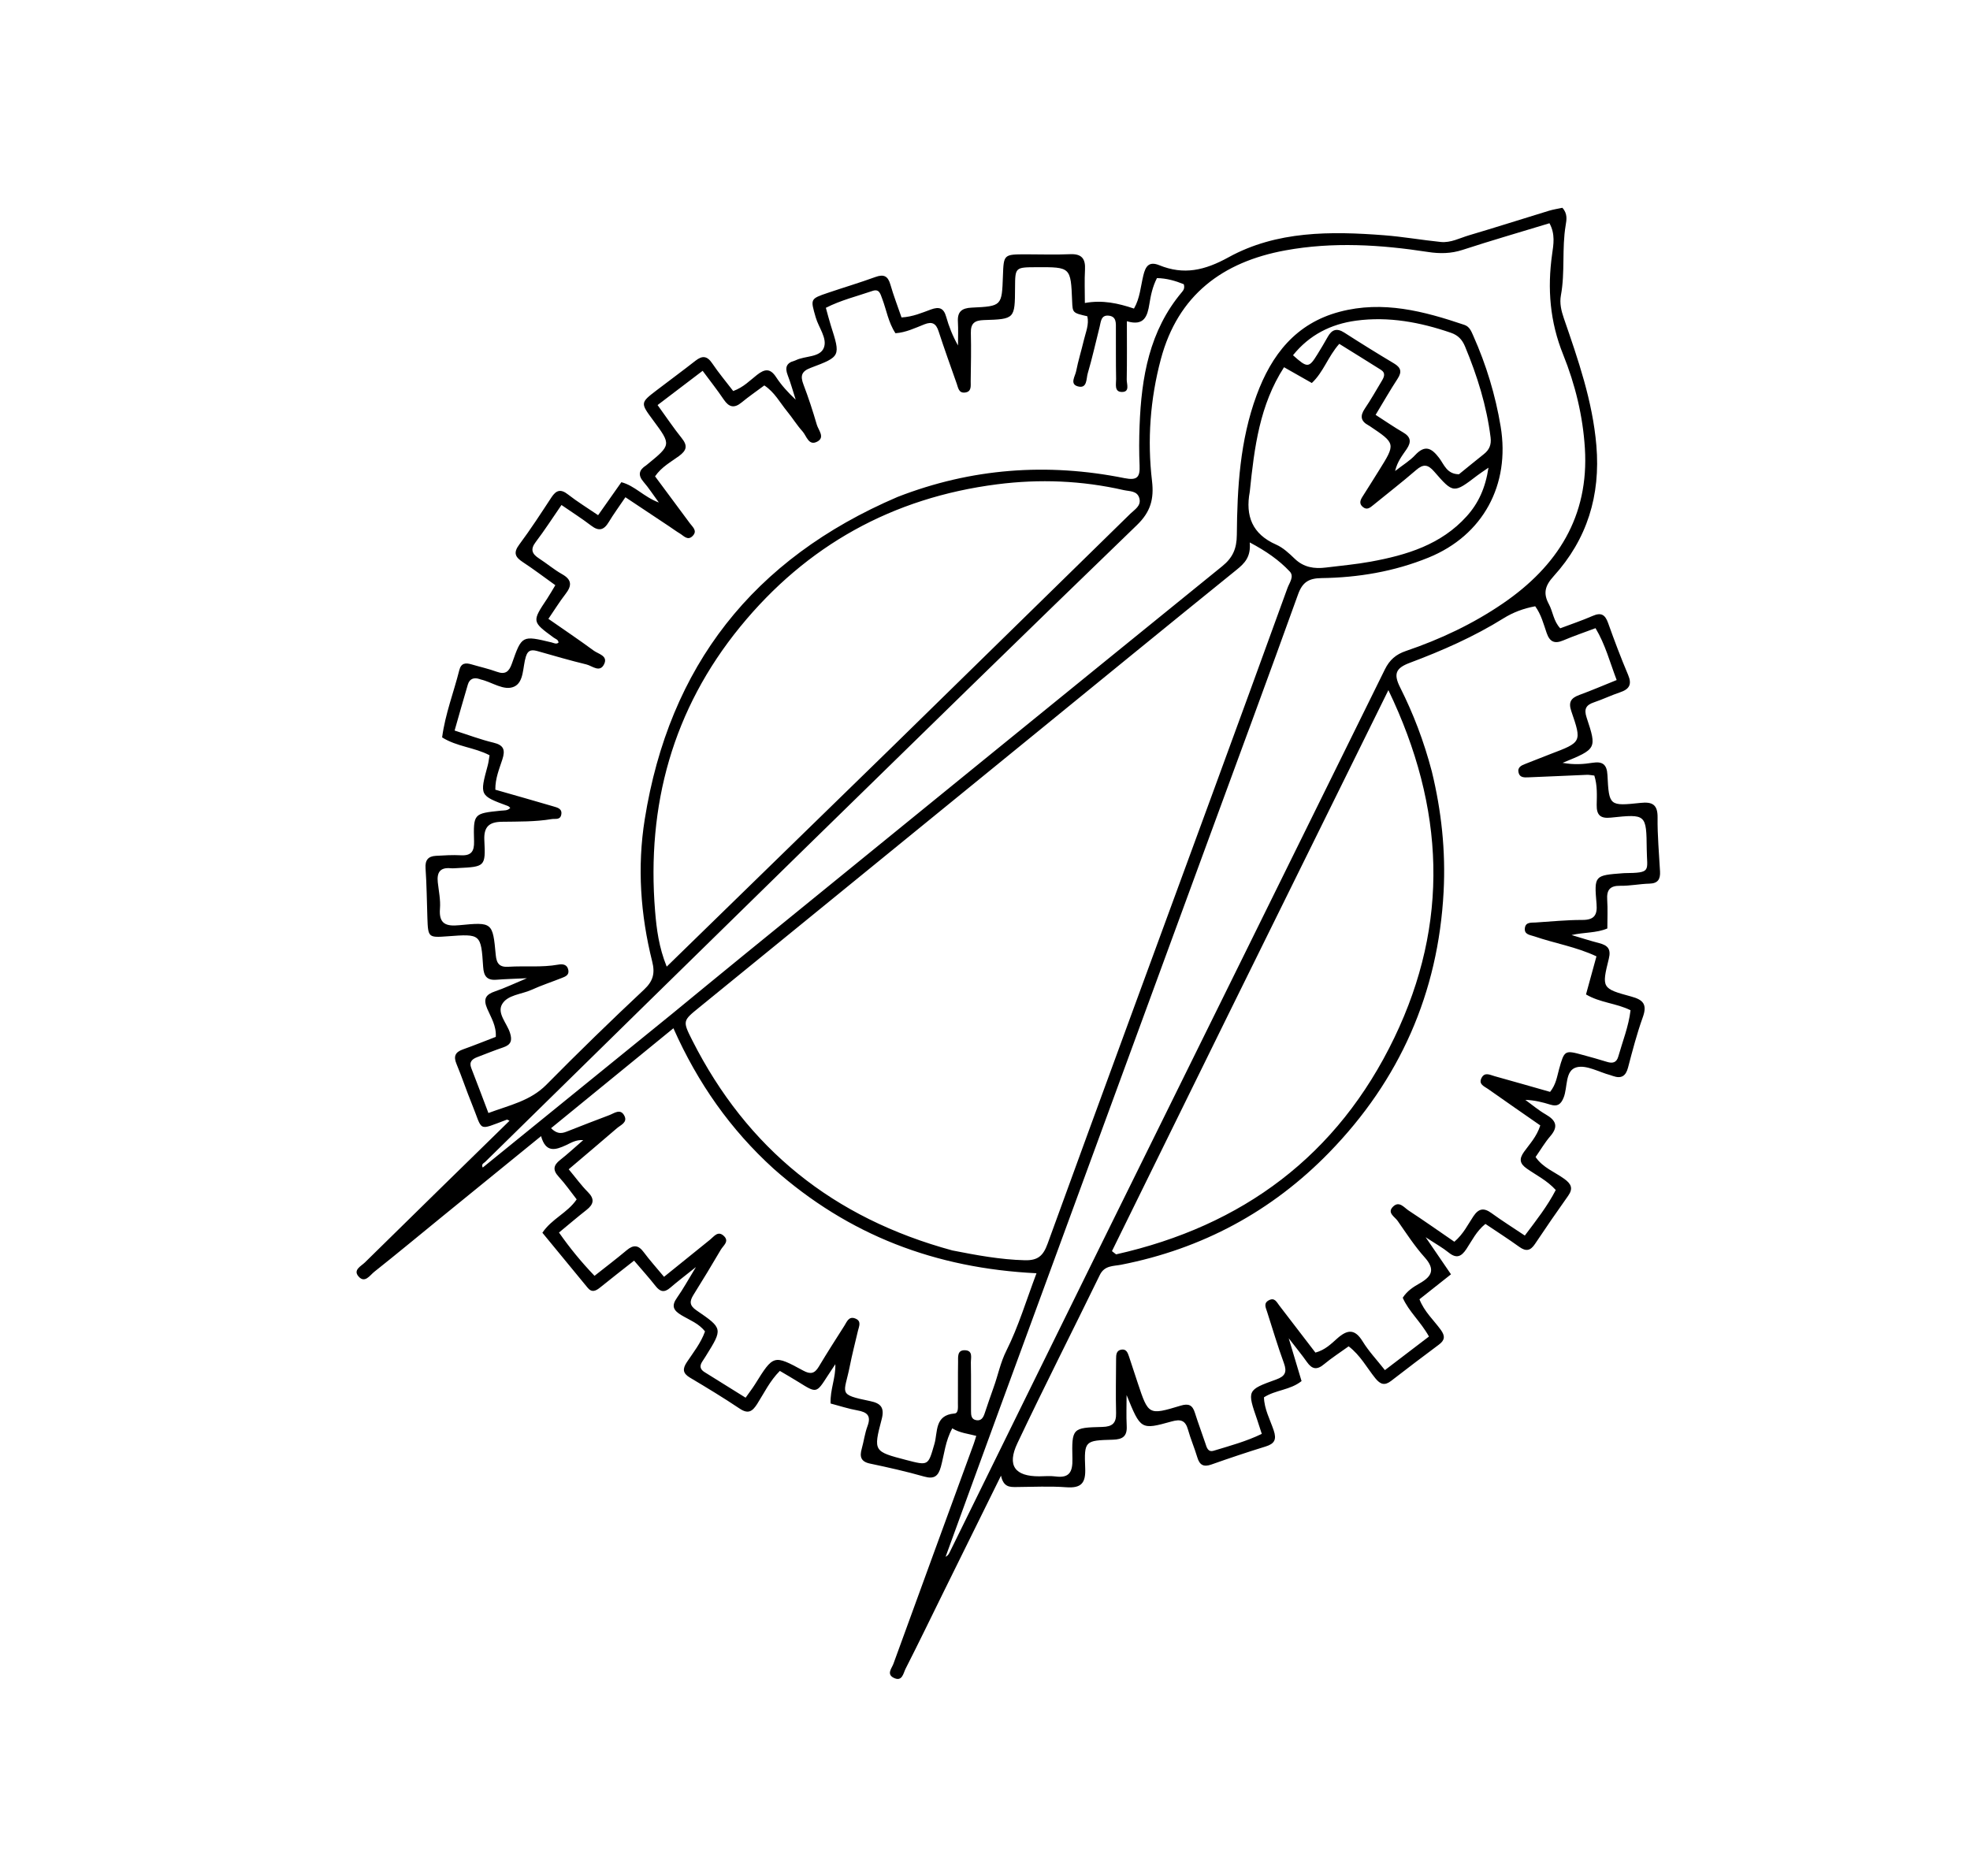 <svg version="1.1" id="Layer_1" xmlns="http://www.w3.org/2000/svg" xmlns:xlink="http://www.w3.org/1999/xlink" x="0px" y="0px"
	 width="100%" viewBox="0 0 672 640" enable-background="new 0 0 672 640" xml:space="preserve">
<path fill="#000000" opacity="1" stroke="none" 
	d="
M150.813,251.568 
	C151.894,243.506 154.772,236.206 156.668,228.645 
	C157.293,226.151 158.838,226.064 160.851,226.659 
	C163.724,227.508 166.669,228.154 169.477,229.179 
	C172.442,230.262 173.676,229.065 174.619,226.377 
	C178.004,216.724 178.065,216.747 188.156,219.168 
	C188.929,219.353 189.698,219.877 190.515,219.252 
	C190.485,218.188 189.508,217.999 188.884,217.541 
	C181.419,212.066 181.422,212.08 186.644,204.236 
	C187.55,202.874 188.346,201.439 189.432,199.643 
	C185.604,196.904 182.052,194.196 178.326,191.753 
	C175.734,190.055 175.032,188.592 177.122,185.788 
	C181.001,180.584 184.535,175.118 188.1,169.688 
	C189.716,167.226 191.245,166.717 193.743,168.677 
	C196.865,171.125 200.275,173.205 204.026,175.762 
	C206.734,171.92 209.284,168.303 211.959,164.507 
	C216.576,165.712 219.537,169.491 224.742,171.44 
	C222.64,168.572 221.251,166.384 219.568,164.453 
	C217.513,162.095 217.938,160.341 220.405,158.765 
	C220.544,158.676 220.665,158.557 220.794,158.452 
	C228.993,151.749 228.993,151.749 222.787,143.364 
	C218.397,137.431 218.389,137.421 224.112,133.05 
	C228.482,129.712 232.916,126.458 237.243,123.065 
	C239.574,121.237 241.217,121.391 242.948,123.958 
	C245.157,127.233 247.713,130.275 250.11,133.406 
	C253.594,132.153 255.8,129.797 258.247,127.884 
	C260.87,125.834 262.729,125.576 264.742,128.659 
	C266.546,131.423 268.802,133.892 271.421,136.351 
	C270.52,133.546 269.74,130.694 268.683,127.949 
	C267.691,125.375 268.283,123.795 270.984,123.086 
	C271.144,123.044 271.301,122.979 271.45,122.905 
	C274.665,121.321 279.718,122.027 281.037,118.614 
	C282.266,115.434 279.26,111.767 278.255,108.273 
	C276.441,101.97 276.31,101.971 282.479,99.879 
	C287.84,98.061 293.272,96.448 298.588,94.512 
	C301.44,93.474 302.875,94.118 303.721,97.063 
	C304.812,100.863 306.243,104.565 307.524,108.298 
	C311.396,108.078 314.463,106.714 317.55,105.587 
	C320.323,104.574 321.897,105.03 322.747,108.04 
	C323.688,111.373 324.958,114.613 326.789,117.857 
	C326.789,115.154 326.912,112.443 326.758,109.748 
	C326.562,106.307 328.101,105.106 331.46,104.95 
	C341.759,104.472 341.754,104.37 342.115,94.142 
	C342.374,86.783 342.374,86.776 349.984,86.764 
	C354.984,86.755 359.992,86.95 364.981,86.72 
	C368.988,86.536 370.326,88.245 370.109,92.046 
	C369.903,95.664 370.065,99.303 370.065,103.366 
	C376.154,102.281 381.373,103.453 386.82,105.271 
	C388.86,101.753 389.092,97.738 390.013,93.956 
	C390.748,90.936 391.859,89.02 395.466,90.487 
	C403.813,93.881 410.907,92.277 419.06,87.783 
	C435.463,78.741 453.912,78.845 472.168,80.26 
	C478.622,80.76 485.024,81.896 491.469,82.549 
	C494.878,82.895 497.958,81.201 501.125,80.266 
	C510.223,77.58 519.259,74.681 528.333,71.913 
	C529.887,71.44 531.513,71.202 532.948,70.89 
	C534.798,72.895 534.382,75.037 534.074,76.874 
	C532.745,84.797 533.914,92.869 532.449,100.78 
	C531.96,103.42 532.568,106.014 533.461,108.603 
	C538.341,122.75 543.258,136.841 544.547,151.975 
	C546.002,169.038 541.396,183.971 529.978,196.568 
	C527.016,199.836 526.339,202.406 528.345,206.107 
	C529.746,208.692 529.899,211.884 532.225,214.348 
	C535.93,212.949 539.705,211.685 543.338,210.099 
	C546.206,208.848 547.548,209.729 548.546,212.521 
	C550.675,218.477 552.9,224.408 555.37,230.229 
	C556.777,233.544 555.756,235.144 552.594,236.201 
	C549.597,237.203 546.732,238.597 543.737,239.605 
	C540.972,240.535 540.264,241.903 541.23,244.824 
	C544.75,255.467 544.648,255.501 533.025,260.253 
	C537.015,260.966 540.156,260.711 543.286,260.222 
	C546.583,259.707 548.143,260.732 548.326,264.382 
	C548.856,274.97 548.991,275.038 559.634,273.912 
	C563.547,273.499 565.483,274.411 565.429,278.882 
	C565.355,285.026 565.937,291.179 566.265,297.326 
	C566.402,299.898 565.58,301.388 562.667,301.46 
	C559.346,301.543 556.029,302.248 552.718,302.193 
	C549.141,302.135 548.018,303.64 548.246,307.01 
	C548.457,310.148 548.291,313.311 548.291,316.754 
	C544.573,318.34 540.383,318.02 536.082,318.997 
	C539.22,319.924 542.338,320.93 545.503,321.755 
	C548.381,322.505 549.627,323.721 548.795,327.076 
	C546.317,337.064 546.416,337.26 556.483,339.987 
	C560.608,341.104 561.927,342.736 560.396,347.003 
	C558.376,352.63 556.866,358.449 555.343,364.24 
	C554.57,367.18 553.01,368.051 550.24,367.099 
	C549.925,366.991 549.614,366.867 549.292,366.782 
	C545.436,365.759 541.19,363.24 537.82,364.11 
	C533.773,365.154 534.822,370.883 533.378,374.462 
	C532.424,376.829 531.222,377.586 528.845,376.856 
	C526.164,376.031 523.445,375.325 520.316,375.237 
	C522.629,376.907 524.823,378.783 527.282,380.198 
	C530.759,382.197 531.699,384.304 528.83,387.625 
	C526.995,389.748 525.561,392.216 523.813,394.722 
	C526.292,398.377 530.357,399.814 533.636,402.201 
	C535.943,403.881 536.718,405.426 534.926,407.955 
	C531.073,413.389 527.285,418.872 523.589,424.415 
	C522.045,426.732 520.531,427.018 518.26,425.381 
	C514.504,422.674 510.598,420.175 506.697,417.55 
	C503.609,420.043 502.108,423.264 500.203,426.129 
	C498.471,428.735 496.825,429.469 494.168,427.321 
	C492.115,425.66 489.767,424.363 486.305,422.085 
	C489.632,426.953 492.178,430.679 494.955,434.743 
	C491.182,437.73 487.716,440.473 484.201,443.255 
	C485.878,447.551 489.073,450.36 491.482,453.69 
	C492.97,455.748 492.921,457.173 490.86,458.708 
	C485.385,462.785 479.951,466.919 474.55,471.094 
	C472.347,472.797 470.88,472.342 469.157,470.214 
	C466.257,466.633 464.091,462.403 460.045,459.312 
	C457.158,461.391 454.228,463.276 451.567,465.486 
	C449.183,467.466 447.538,467.097 445.84,464.695 
	C444.052,462.166 442.079,459.768 439.604,456.556 
	C441.253,462.058 442.62,466.619 443.982,471.165 
	C440.077,474.279 435.178,474.134 431.16,476.703 
	C431.257,480.704 433.224,484.267 434.475,487.964 
	C435.534,491.095 434.785,492.541 431.717,493.486 
	C425.515,495.398 419.356,497.461 413.238,499.626 
	C410.568,500.571 409.207,499.833 408.418,497.18 
	C407.469,493.991 406.135,490.914 405.239,487.713 
	C404.354,484.551 402.74,484.083 399.674,484.938 
	C389.15,487.873 389.118,487.757 384.3,475.933 
	C384.3,479.454 384.158,482.983 384.34,486.495 
	C384.522,490.009 382.953,491.073 379.603,491.165 
	C370.069,491.425 369.8,491.55 370.181,500.896 
	C370.388,505.959 368.846,507.761 363.726,507.387 
	C358.089,506.974 352.399,507.271 346.733,507.309 
	C344.515,507.324 342.317,507.433 341.458,503.432 
	C334.602,517.319 328.281,530.111 321.97,542.907 
	C317.624,551.721 313.355,560.574 308.894,569.329 
	C308.13,570.83 307.774,573.863 304.857,572.402 
	C302.327,571.134 304.208,569.14 304.759,567.623 
	C313.855,542.581 323.021,517.565 332.166,492.541 
	C332.445,491.777 332.662,490.99 333.02,489.861 
	C330.227,489.111 327.47,488.9 324.843,487.293 
	C322.463,491.598 322.116,496.136 320.951,500.39 
	C320.077,503.581 318.684,504.722 315.233,503.738 
	C309.158,502.006 302.976,500.618 296.79,499.318 
	C293.627,498.654 293.196,496.95 293.954,494.249 
	C294.673,491.688 295,488.996 295.923,486.52 
	C297.263,482.927 295.735,481.745 292.452,481.162 
	C289.386,480.616 286.399,479.623 283.327,478.814 
	C283.133,474.042 285.12,470.051 284.945,465.404 
	C284.041,466.775 283.122,468.138 282.233,469.52 
	C278.497,475.329 278.509,475.317 272.495,471.556 
	C270.401,470.247 268.255,469.024 266.017,467.693 
	C262.579,471.14 260.667,475.24 258.28,478.98 
	C256.655,481.525 255.227,482.509 252.321,480.56 
	C246.789,476.852 241.082,473.396 235.356,469.991 
	C232.862,468.508 232.783,466.998 234.285,464.729 
	C236.477,461.418 239.028,458.296 240.489,454.238 
	C238.425,451.506 235.194,450.336 232.412,448.671 
	C229.68,447.036 228.961,445.52 230.926,442.747 
	C233.037,439.769 234.787,436.535 237.394,432.268 
	C233.799,435.147 231.133,437.163 228.607,439.341 
	C226.625,441.05 225.194,440.735 223.632,438.746 
	C221.388,435.889 218.945,433.188 216.294,430.077 
	C212.234,433.279 208.455,436.209 204.737,439.217 
	C203.277,440.397 201.912,441.092 200.46,439.332 
	C195.296,433.075 190.149,426.803 185.015,420.56 
	C188.249,415.757 193.516,413.854 196.714,409.179 
	C194.701,406.608 192.827,403.879 190.603,401.475 
	C188.495,399.195 188.728,397.571 191.077,395.727 
	C193.679,393.683 196.107,391.419 198.952,388.956 
	C196.485,388.779 194.813,389.874 193.144,390.654 
	C189.483,392.365 186.173,393.382 184.568,387.599 
	C173.059,396.965 161.98,405.973 150.91,414.994 
	C143.163,421.306 135.478,427.695 127.65,433.904 
	C126.181,435.069 124.432,437.963 122.272,435.439 
	C120.373,433.219 123.205,431.944 124.475,430.694 
	C140.851,414.572 157.292,398.516 173.805,382.357 
	C173.355,382.162 173.067,381.917 172.895,381.981 
	C162.64,385.791 164.849,386.12 160.917,376.51 
	C159.089,372.042 157.584,367.442 155.726,362.988 
	C154.644,360.394 155.263,358.957 157.865,358.03 
	C161.609,356.697 165.295,355.205 169.122,353.736 
	C169.356,349.958 167.459,347.066 166.198,344.124 
	C164.766,340.782 165.679,339.288 168.898,338.202 
	C172.162,337.1 175.287,335.589 179.741,333.727 
	C175.377,333.937 172.348,334.012 169.331,334.247 
	C166.083,334.5 165.018,332.988 164.813,329.867 
	C164.073,318.578 163.986,318.583 152.631,319.429 
	C146.131,319.914 146.017,319.813 145.79,313.192 
	C145.596,307.537 145.556,301.871 145.161,296.23 
	C144.962,293.4 146.075,292.124 148.688,291.974 
	C151.514,291.812 154.359,291.63 157.178,291.786 
	C160.707,291.981 161.803,290.503 161.711,287.068 
	C161.454,277.516 161.567,277.528 170.886,276.563 
	C171.967,276.451 173.201,276.629 174.059,275.602 
	C173.776,275.374 173.557,275.088 173.271,274.982 
	C163.58,271.41 163.588,271.415 166.371,261.141 
	C166.666,260.053 166.776,258.914 166.996,257.664 
	C161.799,254.941 155.888,254.762 150.813,251.568 
M324.876,426.6 
	C333.034,428.205 341.174,429.725 349.556,429.942 
	C354.022,430.057 355.845,428.453 357.343,424.333 
	C375.828,373.484 394.538,322.717 413.166,271.921 
	C421.879,248.163 430.56,224.394 439.181,200.603 
	C439.826,198.825 441.555,196.673 439.965,194.982 
	C436.285,191.069 431.896,188.016 426.307,185.056 
	C426.74,190.009 424.557,192.174 421.804,194.399 
	C397.715,213.868 373.746,233.485 349.739,253.055 
	C312.696,283.251 275.66,313.456 238.596,343.626 
	C232.911,348.253 232.757,348.22 236.162,354.949 
	C254.829,391.837 284.22,415.562 324.876,426.6 
M229.328,345.819 
	C237.571,339.061 245.792,332.276 254.06,325.549 
	C308.334,281.39 362.596,237.217 416.945,193.151 
	C420.521,190.252 421.863,187.154 421.902,182.539 
	C422.036,166.376 422.971,150.247 428.639,134.852 
	C433.722,121.043 441.998,110.317 457.005,106.357 
	C471.736,102.469 485.681,106.154 499.516,110.833 
	C501.301,111.436 501.878,113.013 502.565,114.556 
	C506.985,124.479 510.106,134.738 511.897,145.502 
	C515.204,165.382 505.904,182.646 487.318,190.215 
	C475.602,194.987 463.334,197.053 450.78,197.222 
	C446.475,197.28 444.294,198.591 442.792,202.765 
	C432.764,230.651 422.473,258.442 412.266,286.263 
	C388.529,350.97 364.784,415.675 341.058,480.386 
	C334.861,497.286 328.723,514.206 322.558,531.117 
	C323.32,530.732 323.654,530.173 323.94,529.59 
	C341.218,494.469 358.458,459.329 375.775,424.227 
	C407.98,358.945 440.249,293.694 472.4,228.385 
	C474.006,225.124 476.165,223.25 479.563,222.095 
	C491.278,218.111 502.424,212.873 512.665,205.87 
	C531.271,193.148 542.071,176.19 540.631,152.93 
	C539.948,141.898 537.322,131.154 533.215,120.959 
	C528.708,109.771 527.785,98.496 529.455,86.712 
	C529.917,83.447 530.585,79.855 528.547,76.165 
	C518.547,79.206 508.667,82.064 498.895,85.253 
	C494.937,86.545 491.113,86.577 487.107,85.959 
	C470.923,83.464 454.692,82.451 438.464,85.417 
	C416.985,89.344 401.814,100.692 395.986,122.526 
	C392.346,136.168 391.328,150.106 392.972,164.097 
	C393.691,170.221 392.495,174.625 387.854,179.108 
	C349.865,215.802 312.106,252.736 274.343,289.665 
	C238.01,325.195 201.752,360.804 165.487,396.404 
	C165.071,396.813 164.04,397.153 164.671,398.321 
	C186.117,380.911 207.451,363.592 229.328,345.819 
M306.16,169.539 
	C331.334,159.732 357.203,157.818 383.587,163.123 
	C387.986,164.008 388.903,162.718 388.731,158.789 
	C388.534,154.299 388.56,149.787 388.728,145.294 
	C389.349,128.732 392.046,112.803 403.23,99.578 
	C403.769,98.941 404.18,98.213 403.807,96.963 
	C400.981,95.808 397.916,94.921 394.652,94.878 
	C393.122,97.888 392.54,100.815 392.066,103.762 
	C391.41,107.837 390.322,111.362 384.396,109.586 
	C384.396,116.572 384.468,123.031 384.344,129.485 
	C384.315,131.038 385.531,133.804 382.606,133.721 
	C380.028,133.649 380.754,130.976 380.722,129.299 
	C380.614,123.636 380.673,117.969 380.649,112.303 
	C380.64,110.315 380.952,107.942 378.133,107.684 
	C375.547,107.448 375.54,109.777 375.105,111.489 
	C373.752,116.808 372.587,122.181 371.029,127.438 
	C370.51,129.189 370.911,132.722 367.649,131.808 
	C364.828,131.017 366.748,128.375 367.087,126.652 
	C367.793,123.067 368.89,119.561 369.732,116.001 
	C370.364,113.329 371.554,110.703 370.912,107.901 
	C365.888,106.739 365.888,106.739 365.726,102.757 
	C365.251,91.11 365.251,91.11 353.582,91.159 
	C346.291,91.19 346.291,91.19 346.251,98.124 
	C346.19,108.771 346.194,108.873 335.621,109.196 
	C332.457,109.292 331.095,110.304 331.176,113.574 
	C331.311,119.069 331.199,124.571 331.12,130.069 
	C331.097,131.65 331.516,133.7 329.077,133.926 
	C327.039,134.114 326.845,132.288 326.364,130.92 
	C324.268,124.953 322.115,119.004 320.16,112.99 
	C319.293,110.323 317.942,109.616 315.33,110.647 
	C312.137,111.907 308.991,113.439 305.455,113.685 
	C303.001,109.94 302.395,105.739 300.925,101.881 
	C300.3,100.239 299.949,98.45 297.629,99.248 
	C292.349,101.065 286.872,102.384 281.715,105.012 
	C282.331,107.217 282.807,109.146 283.408,111.034 
	C286.751,121.537 286.801,121.639 276.545,125.49 
	C273.41,126.668 272.945,128.214 274.063,131.146 
	C275.78,135.652 277.279,140.252 278.626,144.883 
	C279.166,146.742 281.498,149.181 278.822,150.639 
	C275.823,152.274 275.141,148.701 273.743,147.159 
	C271.85,145.069 270.363,142.618 268.568,140.431 
	C266.091,137.412 264.242,133.803 260.72,131.491 
	C258.009,133.51 255.401,135.3 252.971,137.305 
	C250.428,139.404 248.645,138.928 246.865,136.283 
	C244.673,133.026 242.225,129.941 239.682,126.504 
	C234.331,130.573 229.484,134.26 224.311,138.193 
	C227.282,142.296 229.77,146.018 232.562,149.496 
	C234.631,152.073 234.23,153.657 231.628,155.574 
	C228.875,157.603 225.706,159.244 223.451,162.507 
	C227.434,167.874 231.396,173.204 235.344,178.544 
	C236.293,179.828 237.975,181.091 236.289,182.831 
	C234.598,184.576 233.274,182.829 231.938,182.024 
	C230.655,181.252 229.448,180.355 228.2,179.524 
	C223.283,176.249 218.363,172.978 213.337,169.635 
	C211.16,172.858 209.283,175.404 207.662,178.104 
	C206.028,180.825 204.315,181.361 201.666,179.328 
	C198.526,176.919 195.169,174.793 191.53,172.285 
	C188.441,176.761 185.759,180.951 182.755,184.894 
	C180.792,187.47 181.512,188.994 183.904,190.539 
	C186.561,192.255 188.997,194.341 191.743,195.886 
	C195.138,197.796 195.09,199.841 192.903,202.656 
	C190.895,205.243 189.169,208.048 187.067,211.124 
	C192.528,214.928 197.618,218.353 202.555,221.984 
	C204.116,223.132 207.426,223.708 206.104,226.527 
	C204.631,229.667 202.019,227.158 200.038,226.679 
	C194.543,225.35 189.107,223.769 183.667,222.217 
	C181.708,221.659 180.185,221.449 179.391,223.973 
	C178.267,227.548 178.783,232.678 175.412,234.238 
	C171.952,235.84 167.858,232.684 163.995,231.809 
	C163.833,231.773 163.681,231.698 163.522,231.646 
	C161.607,231.025 160.172,231.59 159.589,233.542 
	C158.077,238.6 156.662,243.687 155.074,249.231 
	C159.821,250.741 164.01,252.338 168.335,253.365 
	C171.908,254.214 172.399,255.894 171.357,259.106 
	C170.304,262.351 168.913,265.591 168.968,269.413 
	C175.669,271.332 182.218,273.177 188.744,275.1 
	C190.134,275.509 191.895,275.883 191.442,277.987 
	C191.047,279.82 189.405,279.235 188.161,279.443 
	C182.547,280.383 176.878,280.268 171.221,280.352 
	C167.026,280.415 164.968,281.89 165.216,286.681 
	C165.681,295.676 165.405,295.692 156.19,296.149 
	C155.358,296.19 154.516,296.283 153.693,296.205 
	C150.032,295.858 148.98,297.758 149.342,301.044 
	C149.669,304.021 150.32,307.043 150.079,309.984 
	C149.645,315.289 152.244,316.076 156.693,315.642 
	C167.975,314.541 168.082,314.635 169.113,325.823 
	C169.386,328.785 170.446,330.008 173.422,329.819 
	C179.066,329.461 184.752,330.103 190.379,329.097 
	C191.915,328.822 193.5,328.957 193.871,330.954 
	C194.201,332.734 192.769,333.19 191.541,333.677 
	C188.136,335.026 184.642,336.173 181.314,337.687 
	C177.857,339.259 173.073,339.372 171.237,342.652 
	C169.518,345.723 172.909,349.081 173.955,352.329 
	C174.797,354.943 174.335,356.416 171.7,357.31 
	C168.705,358.325 165.768,359.509 162.813,360.639 
	C161.078,361.303 159.926,362.249 160.764,364.398 
	C162.69,369.334 164.545,374.299 166.605,379.715 
	C173.843,377.017 180.917,375.596 186.402,370.04 
	C197.286,359.016 208.396,348.205 219.697,337.611 
	C222.818,334.686 223.478,332.037 222.48,328.05 
	C218.475,312.057 217.332,295.765 219.933,279.501 
	C228.277,227.326 256.808,190.675 306.16,169.539 
M488.431,263.229 
	C491.699,276.699 493.174,290.275 492.44,304.208 
	C490.615,338.847 477.444,368.48 453.416,393.168 
	C433.851,413.271 410.077,426.057 382.427,431.477 
	C379.84,431.984 376.777,431.665 375.18,434.942 
	C365.843,454.106 356.172,473.11 347.048,492.373 
	C343.426,500.02 346.217,503.685 354.504,503.661 
	C356.337,503.655 358.198,503.45 359.997,503.697 
	C364.793,504.355 365.924,502.151 365.82,497.699 
	C365.575,487.191 365.762,487.071 376.013,486.812 
	C379.433,486.726 380.799,485.539 380.715,482.087 
	C380.564,475.926 380.685,469.758 380.718,463.592 
	C380.725,462.246 380.758,460.758 382.471,460.443 
	C384.226,460.121 384.701,461.544 385.132,462.818 
	C386.145,465.811 387.103,468.824 388.102,471.823 
	C391.747,482.772 391.778,482.862 402.744,479.55 
	C405.467,478.727 406.772,479.348 407.59,481.953 
	C408.687,485.446 409.99,488.873 411.149,492.346 
	C411.638,493.809 412.01,495.532 414.054,494.914 
	C419.546,493.253 425.113,491.744 430.418,489.178 
	C429.786,487.235 429.348,485.817 428.865,484.415 
	C425.379,474.309 425.346,474.227 435.334,470.623 
	C438.371,469.528 439.09,468.104 437.958,465.024 
	C435.834,459.248 434.1,453.329 432.208,447.468 
	C431.754,446.061 430.938,444.561 432.865,443.578 
	C434.827,442.576 435.502,444.233 436.381,445.376 
	C440.521,450.755 444.646,456.147 448.711,461.449 
	C452.038,460.552 454.081,458.457 456.139,456.634 
	C459.628,453.543 462.148,453.268 464.831,457.641 
	C466.89,460.999 469.658,463.923 472.417,467.429 
	C477.599,463.477 482.524,459.721 487.443,455.969 
	C484.614,450.858 480.538,447.423 478.496,442.738 
	C480.037,440.325 482.222,438.991 484.344,437.78 
	C488.568,435.37 489.578,432.97 485.959,428.933 
	C482.529,425.108 479.702,420.729 476.749,416.497 
	C475.75,415.065 472.967,413.721 475.289,411.564 
	C477.342,409.656 478.983,411.986 480.501,412.981 
	C485.764,416.433 490.909,420.066 496.104,423.634 
	C499.17,421.023 500.687,417.813 502.604,414.941 
	C504.406,412.243 506.173,411.972 508.763,413.854 
	C512.367,416.473 516.146,418.849 520.141,421.523 
	C524.112,416.254 527.863,411.47 530.694,405.98 
	C527.733,402.714 524.08,400.963 520.843,398.689 
	C518.389,396.965 518.125,395.414 519.867,392.965 
	C521.773,390.286 524.162,387.865 525.417,383.947 
	C519.537,379.853 513.542,375.715 507.593,371.511 
	C506.33,370.618 504.244,369.932 505.383,367.732 
	C506.463,365.646 508.271,366.712 509.797,367.136 
	C516.171,368.906 522.528,370.734 528.762,372.503 
	C530.826,369.923 531.133,367.23 531.843,364.693 
	C533.639,358.278 533.752,358.204 539.996,359.923 
	C542.723,360.674 545.456,361.409 548.153,362.259 
	C550.071,362.863 551.432,362.544 552.024,360.456 
	C553.499,355.246 555.552,350.176 556.207,344.654 
	C551.319,342.222 545.909,342.142 541.011,339.259 
	C542.178,335.01 543.348,330.748 544.578,326.265 
	C537.587,322.984 530.311,321.831 523.442,319.464 
	C521.934,318.945 519.804,318.863 520.174,316.511 
	C520.487,314.52 522.355,314.811 523.806,314.72 
	C529.119,314.384 534.435,313.836 539.748,313.847 
	C543.825,313.856 544.933,312.184 544.607,308.374 
	C543.777,298.652 543.875,298.644 553.647,297.903 
	C553.814,297.89 553.98,297.875 554.146,297.874 
	C563.512,297.777 561.807,297.199 561.729,289.751 
	C561.604,277.756 561.559,277.674 549.475,278.941 
	C545.928,279.313 544.596,278.079 544.659,274.593 
	C544.718,271.317 544.92,267.981 543.852,264.591 
	C542.903,264.491 542.092,264.304 541.291,264.337 
	C534.64,264.607 527.993,264.942 521.342,265.194 
	C520.044,265.244 518.47,265.348 518.03,263.676 
	C517.519,261.733 518.985,261.114 520.464,260.552 
	C523.265,259.486 526.032,258.328 528.835,257.266 
	C539.515,253.22 539.633,253.189 536.013,242.674 
	C534.912,239.475 535.934,238.115 538.78,237.072 
	C542.946,235.545 547.029,233.79 551.47,232.001 
	C549.123,225.827 547.606,219.899 544.26,214.306 
	C540.406,215.753 536.8,216.975 533.305,218.46 
	C530.364,219.709 528.674,219.067 527.597,215.962 
	C526.528,212.881 525.729,209.629 523.682,206.835 
	C519.707,207.566 516.129,208.915 512.885,210.936 
	C502.793,217.222 491.988,221.969 480.896,226.13 
	C476.124,227.921 475.279,229.879 477.595,234.489 
	C482.096,243.448 485.677,252.746 488.431,263.229 
M303.82,255.319 
	C331.073,228.645 358.332,201.976 385.562,175.279 
	C387.049,173.821 389.362,172.577 388.653,169.99 
	C387.935,167.368 385.329,167.659 383.297,167.196 
	C369.044,163.949 354.685,163.366 340.179,165.219 
	C304.465,169.78 275.142,186.084 252.476,213.85 
	C229.47,242.032 220.532,274.777 223.461,310.815 
	C223.958,316.937 224.759,323.199 227.427,329.773 
	C253.054,304.804 278.189,280.314 303.82,255.319 
M263.845,398.676 
	C249.258,385.409 238.079,369.639 229.714,350.797 
	C215.415,362.476 201.796,373.6 187.973,384.89 
	C190.425,387.302 192.112,386.524 193.814,385.859 
	C198.468,384.04 203.114,382.199 207.798,380.457 
	C209.532,379.812 211.659,378.018 213,380.684 
	C214.132,382.933 211.726,383.794 210.431,384.912 
	C205.07,389.537 199.656,394.099 193.994,398.911 
	C196.456,401.869 198.308,404.445 200.522,406.659 
	C202.924,409.062 202.537,410.84 200.065,412.781 
	C196.951,415.224 193.942,417.801 190.681,420.49 
	C194.38,425.779 198.247,430.5 202.801,435.259 
	C206.548,432.293 210.239,429.5 213.777,426.526 
	C216.059,424.607 217.744,424.71 219.56,427.157 
	C221.619,429.931 223.947,432.507 226.514,435.598 
	C231.936,431.216 237.07,427.045 242.231,422.909 
	C243.58,421.828 244.879,419.789 246.869,421.61 
	C248.924,423.491 246.717,424.921 245.887,426.337 
	C242.855,431.509 239.752,436.642 236.57,441.723 
	C235.193,443.923 235.127,445.367 237.579,447.042 
	C246.625,453.222 246.565,453.313 240.775,462.619 
	C240.335,463.326 239.854,464.007 239.426,464.72 
	C238.583,466.127 238.918,467.232 240.299,468.089 
	C244.919,470.956 249.529,473.837 254.339,476.835 
	C255.647,474.979 256.661,473.68 257.529,472.289 
	C263.834,462.184 263.868,462.098 274.006,467.598 
	C276.484,468.942 277.883,468.616 279.286,466.275 
	C282.113,461.561 285.067,456.923 288.029,452.291 
	C288.878,450.963 289.512,448.951 291.729,449.81 
	C293.988,450.687 293.02,452.482 292.648,454.063 
	C291.697,458.112 290.655,462.143 289.849,466.22 
	C287.992,475.612 285.561,475.68 296.834,478 
	C300.422,478.739 301.81,480.181 300.747,484.212 
	C297.866,495.148 298.051,495.197 309.111,498.083 
	C316.816,500.093 316.585,500.026 318.757,492.574 
	C319.919,488.588 318.735,482.762 325.61,482.225 
	C327.018,482.115 326.747,480.014 326.76,478.722 
	C326.805,474.056 326.731,469.389 326.815,464.724 
	C326.846,462.992 326.437,460.545 329.175,460.645 
	C331.991,460.748 331.147,463.281 331.178,464.92 
	C331.283,470.418 331.205,475.918 331.231,481.417 
	C331.237,482.765 331.284,484.225 333.044,484.51 
	C334.718,484.781 335.393,483.625 335.855,482.27 
	C336.874,479.283 337.862,476.285 338.939,473.318 
	C340.448,469.163 341.236,464.893 343.308,460.761 
	C347.419,452.564 350.072,443.636 353.566,434.381 
	C319.142,432.689 289.527,421.444 263.845,398.676 
M418.56,346.991 
	C405.475,373.605 392.39,400.22 379.305,426.834 
	C379.777,427.202 380.249,427.569 380.72,427.936 
	C423.857,418.242 456.312,394.233 475.659,353.971 
	C494.427,314.912 492.969,275.709 473.604,235.444 
	C454.936,273.296 436.926,309.813 418.56,346.991 
M426.319,167.748 
	C424.768,176.03 427.162,182.215 435.313,185.798 
	C437.681,186.839 439.745,188.779 441.65,190.617 
	C444.713,193.571 448.308,194.115 452.253,193.625 
	C457.361,192.991 462.503,192.537 467.559,191.614 
	C479.827,189.373 491.565,185.837 500.311,176.129 
	C504.323,171.677 506.705,166.469 507.745,159.554 
	C505.886,160.841 504.921,161.454 504.016,162.145 
	C495.875,168.368 495.793,168.447 489.216,160.868 
	C487.102,158.431 485.537,158.216 483.079,160.346 
	C478.303,164.484 473.292,168.348 468.398,172.35 
	C467.32,173.231 466.283,174.103 464.901,172.969 
	C463.556,171.865 463.974,170.68 464.766,169.443 
	C466.65,166.498 468.496,163.528 470.349,160.564 
	C476.122,151.333 476.12,151.332 467.22,145.354 
	C467.082,145.262 466.937,145.178 466.79,145.099 
	C464.153,143.679 463.877,141.89 465.563,139.404 
	C467.617,136.377 469.411,133.173 471.299,130.036 
	C472.109,128.691 472.819,127.28 471.029,126.151 
	C466.313,123.178 461.569,120.248 456.846,117.307 
	C452.962,121.701 451.488,126.91 447.485,130.665 
	C444.363,128.893 441.374,127.196 438.005,125.283 
	C429.709,138.166 427.892,152.453 426.319,167.748 
M497.673,161.798 
	C500.513,159.496 503.337,157.172 506.201,154.899 
	C508.054,153.428 508.769,151.682 508.466,149.241 
	C507.125,138.432 503.899,128.181 499.733,118.168 
	C498.766,115.843 497.338,114.357 494.943,113.533 
	C484.435,109.914 473.676,107.904 462.591,109.393 
	C454.018,110.545 446.642,114.247 441.064,121.193 
	C445.961,125.598 446.497,125.561 449.339,120.966 
	C450.564,118.987 451.765,116.99 452.896,114.956 
	C454.297,112.437 455.987,111.814 458.576,113.481 
	C464.167,117.079 469.823,120.583 475.53,123.994 
	C477.922,125.424 478.267,126.884 476.729,129.233 
	C474.195,133.103 471.903,137.131 469.243,141.533 
	C472.514,143.636 475.486,145.696 478.603,147.506 
	C481.236,149.034 481.504,150.718 479.853,153.186 
	C478.433,155.307 476.695,157.323 475.895,160.696 
	C478.598,158.585 480.928,157.197 482.699,155.29 
	C486.074,151.654 488.317,152.81 490.921,156.243 
	C492.608,158.466 493.539,161.761 497.673,161.798 
z"/>
</svg>